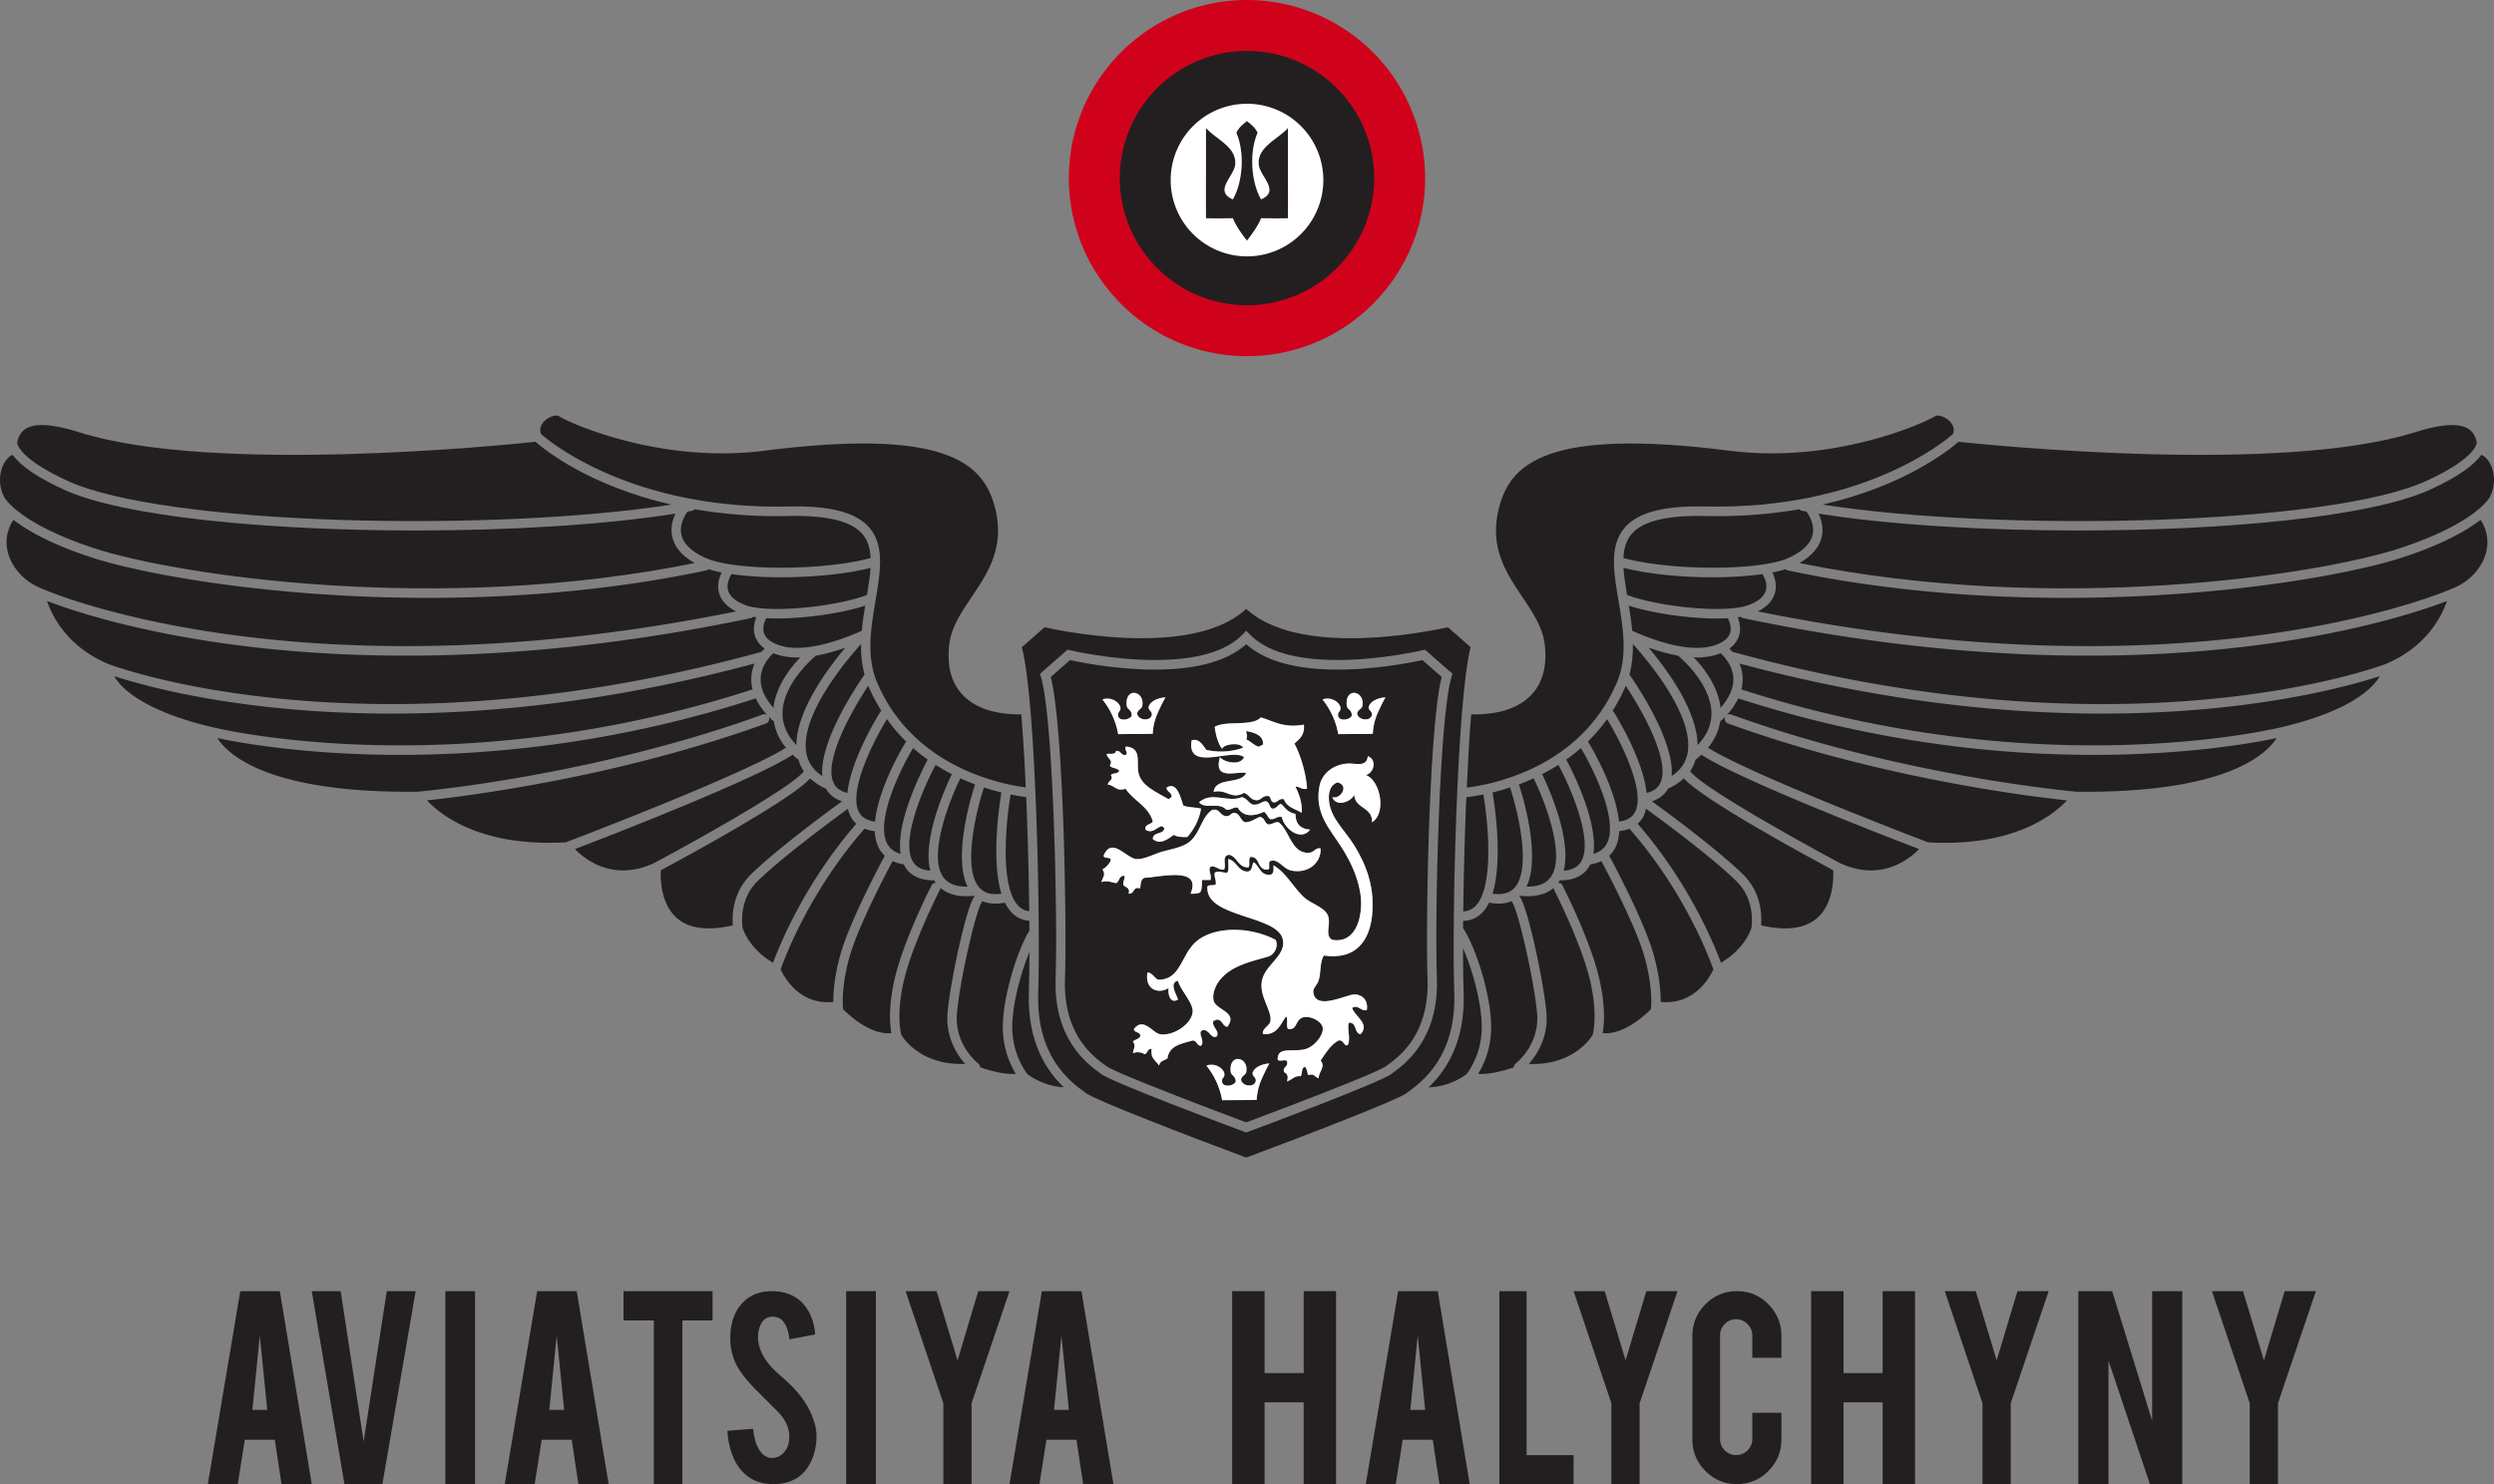 <?xml version="1.0" encoding="UTF-8"?>
<svg xmlns="http://www.w3.org/2000/svg" width="99" height="58.929" viewBox="150 95 99 58.929">
  <rect x="150" y="95" width="99" height="58.929" fill="#808080" stroke="none"/>
  <g data-name="Group 126">
    <path d="m183.085 126.072-.013-.028c-.356-.903.773-2.885 1.395-3.814l.013.032c.149.348.32.666.506.961a.219.219 0 0 0-.042.044c-.059.094-1.169 1.867-1.306 3.218-.251-.06-.426-.176-.526-.355a.163.163 0 0 0-.027-.058Z" fill="#231f20" fill-rule="evenodd" data-name="Path 3328"></path>
    <path d="M180.703 123.106c.093-.86.679-1.602 1.067-2.006-.042.001-.085.006-.126.006-.254 0-.497-.028-.723-.094a2.037 2.037 0 0 1-.221-.076c-.138.124-.474.475-.504.973-.024.39.148.791.507 1.197Z" fill="#231f20" fill-rule="evenodd" data-name="Path 3329"></path>
    <path d="M183.556 120.716a7.488 7.488 0 0 1-1.182.322c-.009.011-.015.023-.027.032-.012.011-1.283 1.068-1.285 2.26-.001.451.186.871.551 1.255.009-1.37 1.23-3.022 1.943-3.869Z" fill="#231f20" fill-rule="evenodd" data-name="Path 3330"></path>
    <path d="M184.56 117.159c-.018-.372-.108-.694-.324-.949-.437-.516-1.395-.754-2.932-.72a19.552 19.552 0 0 1-3.732-.269.179.179 0 0 1-.102.061l-.178.031c-.12.169-.323.524-.248.9.073.365.393.68.951.936 1.133.522 4.655.523 6.565.01Z" fill="#231f20" fill-rule="evenodd" data-name="Path 3319"></path>
    <path d="M181.023 120.648c.722.207 1.852-.007 3.186-.602.03-.338.081-.673.134-.997-.921.299-2.359.51-3.495.51-.15 0-.293-.005-.431-.012-.057.105-.173.365-.086.606.079.218.312.385.692.495Z" fill="#231f20" fill-rule="evenodd" data-name="Path 3331"></path>
    <path d="M186.247 124.703c-.459.756-1.489 2.814-1.048 3.756.105.222.287.37.552.449-.211-1.365 1.001-3.608 1.077-3.747a6.934 6.934 0 0 1-.581-.458Z" fill="#231f20" fill-rule="evenodd" data-name="Path 3332"></path>
    <path d="M179.622 119.038c.858.31 3.448.086 4.792-.413.065-.383.121-.744.141-1.076-.975.248-2.289.372-3.528.372a14.51 14.51 0 0 1-1.991-.124c-.07.114-.209.385-.132.651.071.245.312.443.718.59Z" fill="#231f20" fill-rule="evenodd" data-name="Path 3333"></path>
    <path d="M184.181 120.571c-.537.593-2.468 2.854-2.167 4.354.074.371.282.664.629.889-.133-1.461 1.579-3.894 1.675-4.028a4.429 4.429 0 0 1-.137-1.215Z" fill="#231f20" fill-rule="evenodd" data-name="Path 3334"></path>
    <path d="M180.463 123.4a2.726 2.726 0 0 1-.463-.669 45.925 45.925 0 0 1-14.105 2.243c-3.718 0-6.337-.471-7.269-.668.428.668 2.052 2.196 7.949 2.13.167-.014 6.981-.624 13.712-3.068a.18.18 0 0 1 .176.032Z" fill="#231f20" fill-rule="evenodd" data-name="Path 3335"></path>
    <path d="M214.179 122.11c.443-1.035.251-2.171.066-3.27-.189-1.112-.366-2.163.237-2.876.521-.617 1.545-.888 3.222-.853 6.219.134 9.479-2.577 9.819-2.877.097-.252-.055-.445-.159-.538-.191-.172-.451-.234-.548-.173-.491.313-4.08 1.893-8.146 1.375-7.305-.929-8.723.537-9.167 2.261-.402 1.566.277 2.578.934 3.557.412.613.8 1.191.88 1.862.105.88-.085 1.57-.566 2.051-.688.688-1.779.753-2.352.733-.071.87-.129 1.868-.176 2.91.907-.107 4.492-.743 5.956-4.162Z" fill="#231f20" fill-rule="evenodd" data-name="Path 3320"></path>
    <path d="M179.873 122.375a1.663 1.663 0 0 1-.049-.49c.012-.2.062-.381.129-.539-5.583 1.501-10.445 1.988-14.396 1.988-5.962 0-9.851-1.103-11.026-1.488.269.466 1.122 1.352 3.811 2.007h.002c.095.025 9.541 2.4 21.529-1.478Z" fill="#231f20" fill-rule="evenodd" data-name="Path 3336"></path>
    <path d="M187.14 125.37c-.434.8-1.404 2.967-.908 3.83.131.226.36.348.696.371-.33-1.292.651-3.409.857-3.831a7.87 7.87 0 0 1-.645-.37Z" fill="#231f20" fill-rule="evenodd" data-name="Path 3337"></path>
    <path d="M184.735 127.622c.13-1.369 1.16-3.062 1.216-3.152.005-.009.013-.015.02-.022a6.719 6.719 0 0 1-.764-.894c-.499.812-1.546 2.841-1.112 3.686.112.217.323.343.64.382Z" fill="#231f20" fill-rule="evenodd" data-name="Path 3338"></path>
    <path d="M181.908 125.623a1.613 1.613 0 0 1-.218-.47.17.17 0 0 1-.055-.032 3.594 3.594 0 0 1-.18-.161.191.191 0 0 1-.043.042c-1.581 1.005-7.293 3.216-8.59 3.712.41.421 1.531 1.309 3.15.552 1.505-.803 5.487-3.014 5.936-3.643Z" fill="#231f20" fill-rule="evenodd" data-name="Path 3339"></path>
    <path d="M152.676 114.091c3.87 1.781 16.962 2.042 23.973.945-3.263-.748-5.034-2.179-5.393-2.494-1.188.126-12.773 1.304-18.098-.374-1.101-.346-1.815-.383-2.182-.113-.155.114-.252.29-.296.534.061.24.396.765 1.996 1.502Z" fill="#231f20" fill-rule="evenodd" data-name="Path 3321"></path>
    <path d="M179.805 129.724c1.023-1.003 3.042-2.487 3.62-2.907-.289-.094-.504-.26-.636-.498a2.333 2.333 0 0 1-.632-.411c-.736.845-5.084 3.196-5.926 3.648-.016.31-.015 1.314.626 1.887.482.431 1.235.529 2.234.3-.032-.386-.017-1.301.714-2.019Z" fill="#231f20" fill-rule="evenodd" data-name="Path 3371"></path>
    <path d="M180.227 120.882c.003-.002.007 0 .01-.001.04-.05.079-.093.115-.131a.977.977 0 0 1-.372-.47c-.104-.291-.035-.578.042-.769a2.555 2.555 0 0 1-.13-.019.175.175 0 0 1-.09.052c-5.239 1.1-9.824 1.49-13.693 1.49-8 0-12.933-1.666-14.241-2.17.2.594.795 1.81 2.425 2.499.211.081 10.231 3.842 25.934-.481Z" fill="#231f20" fill-rule="evenodd" data-name="Path 3340"></path>
    <path d="M179.223 119.276c-.363-.183-.592-.425-.678-.725-.091-.32.006-.623.101-.82a4.88 4.88 0 0 1-.526-.13.192.192 0 0 1-.087.049c-3.756.795-7.554 1.089-11.031 1.089-6.155 0-11.3-.922-13.408-1.618-1.589-.523-2.522-1.065-3.06-1.478a1.587 1.587 0 0 0-.213 1.321c.173.617.684 1.156 1.335 1.407l.102.039.001.004c1.039.432 10.881 4.226 27.464.862Z" fill="#231f20" fill-rule="evenodd" data-name="Path 3341"></path>
    <path d="M153.709 116.761c3.229 1.065 13.652 2.665 23.865.596-.51-.289-.812-.649-.895-1.072-.068-.339.021-.653.133-.892-2.778.444-6.536.671-10.311.671-5.78 0-11.596-.531-13.979-1.628-1.029-.474-1.703-.935-2.019-1.377-.222.087-.412.372-.478.723-.035.182-.065.562.142.962l.011.013c.006.01.566 1.026 3.531 2.004Z" fill="#231f20" fill-rule="evenodd" data-name="Path 3322"></path>
    <path d="M190.428 130.972a.678.678 0 0 0 .428.21c-.017-1.399-.057-3-.121-4.535a7.61 7.61 0 0 1-.617-.1c-.176.999-.451 3.648.31 4.425Z" fill="#231f20" fill-rule="evenodd" data-name="Path 3374"></path>
    <path d="M181.296 115.111c1.677-.035 2.701.236 3.222.853.603.712.426 1.763.238 2.876-.186 1.099-.378 2.235.065 3.27 1.435 3.353 4.907 4.028 5.897 4.154a87.33 87.33 0 0 0-.176-2.901c-.588.013-1.628-.069-2.293-.734-.481-.481-.671-1.171-.566-2.051.08-.671.469-1.25.88-1.862.657-.979 1.336-1.991.934-3.557-.444-1.723-1.861-3.19-9.167-2.261-4.065.518-7.654-1.062-8.145-1.374-.098-.062-.358 0-.549.172-.104.094-.256.286-.159.538.34.3 3.601 3.011 9.819 2.877Z" fill="#231f20" fill-rule="evenodd" data-name="Path 3324"></path>
    <path d="M208.084 131.187a.694.694 0 0 0 .488-.214c.761-.778.487-3.427.311-4.425-.296.058-.529.09-.677.106a154.7 154.7 0 0 0-.122 4.533Z" fill="#231f20" fill-rule="evenodd" data-name="Path 3375"></path>
    <path d="M189.058 126.269c-.297.896-.864 3.203-.186 3.971.195.221.484.302.881.244-.437-1.414-.045-3.759.001-4.018a9.338 9.338 0 0 1-.696-.197Z" fill="#231f20" fill-rule="evenodd" data-name="Path 3376"></path>
    <path d="M188.121 125.904c-.418.844-1.279 3.022-.693 3.9.183.276.511.411.979.402-.592-1.201.162-3.641.299-4.061a8.647 8.647 0 0 1-.585-.241Z" fill="#231f20" fill-rule="evenodd" data-name="Path 3377"></path>
    <path d="M180.713 123.627a.179.179 0 0 1-.069-.04c-.052-.051-.099-.102-.147-.152a.201.201 0 0 1 .028.047.192.192 0 0 1-.113.243c-5.952 2.161-11.971 2.897-13.462 3.055.525.565 2.113 1.859 5.514 1.665.478-.182 7.053-2.694 8.737-3.757a2.142 2.142 0 0 1-.488-1.061Z" fill="#231f20" fill-rule="evenodd" data-name="Path 3351"></path>
    <path d="M207.62 121.875c-.492 1.585-.67 9.478-.583 11.958.085 2.423-1.252 3.404-1.755 3.773l-.051.038c-.471.349-5.164 2.101-5.697 2.3l-.064.024-.064-.024c-.534-.199-5.226-1.951-5.698-2.3l-.051-.038c-.503-.369-1.84-1.351-1.754-3.773.087-2.481-.092-10.376-.583-11.958l-.037-.12 1.094-.959.092.022c.016.004 1.645.389 3.37.389 1.668 0 2.844-.344 3.498-1.025l.133-.138.133.138c.653.681 1.83 1.025 3.497 1.025 1.726 0 3.355-.385 3.371-.389l.093-.022 1.093.959-.037.12Zm.108 12.519c-.098-2.799.102-11.6.65-13.696l-.901-.791c-.408.09-2.087.435-3.853.435-1.915.001-3.311-.391-4.154-1.164-.843.773-2.239 1.164-4.154 1.164-1.766 0-3.445-.345-3.853-.435l-.901.791c.586 2.211.737 11.222.651 13.696-.09 2.554 1.263 3.547 1.841 3.971l.06.044c.37.275 3.979 1.669 6.356 2.555 2.377-.886 5.986-2.28 6.356-2.555l.06-.044c.577-.424 1.931-1.416 1.842-3.971Z" fill="#231f20" fill-rule="evenodd" data-name="Path 3352"></path>
    <path d="M208.076 132.65c0 .694.008 1.288.024 1.73.071 2.029-.733 3.167-1.392 3.795a2.672 2.672 0 0 0 1.509-.528c.075-.093.603-.792.603-1.873 0-.909-.359-2.245-.744-3.124Z" fill="#231f20" fill-rule="evenodd" data-name="Path 3381"></path>
    <path d="M211.013 135.213c-.133-1.39-.746-4.022-.978-4.376a.185.185 0 0 1-.023-.057 1.365 1.365 0 0 1-.533.101c-.116 0-.242-.016-.372-.039a1.518 1.518 0 0 1-.271.398c-.207.212-.46.319-.756.325l-.002.288c.509.772 1.114 2.675 1.114 3.921 0 .881-.307 1.529-.516 1.867.485.028 1.064-.139 1.418-.263a.186.186 0 0 1 .071-.148c.04-.031.967-.761.848-2.017Z" fill="#231f20" fill-rule="evenodd" data-name="Path 3382"></path>
    <path d="M187.617 135.176c.122-1.286.732-4.082 1.039-4.55.01-.015.023-.025.035-.036a.514.514 0 0 1-.024-.023c-.005 0-.008.003-.012.003a2.693 2.693 0 0 1-.292.016c-.436 0-.781-.111-1.033-.329a.185.185 0 0 1-.02.071c-.011.021-1.09 2.139-1.431 3.615-.305 1.322-.128 2.045-.097 2.155.082.138.792 1.217 2.53 1.146-.326-.367-.789-1.075-.695-2.068Z" fill="#231f20" fill-rule="evenodd" data-name="Path 3385"></path>
    <path d="M190.841 134.381c.014-.412.021-.958.023-1.589-.361.875-.684 2.12-.684 2.983 0 1.08.528 1.778.602 1.872.085.068.636.482 1.447.526-.657-.628-1.46-1.766-1.388-3.792Z" fill="#231f20" fill-rule="evenodd" data-name="Path 3386"></path>
    <path d="M199.471 124.357c.183.081.295.233.499.293.061-.022.105-.062.166-.083.045-.425-.471-.494-.665-.542.014.15.063.201 0 .332Z" fill="#231f20" fill-rule="evenodd" data-name="Path 3359"></path>
    <path d="m190.863 131.948-.003-.388a1.054 1.054 0 0 1-.696-.32 1.534 1.534 0 0 1-.271-.398c-.13.023-.256.039-.372.039-.198 0-.376-.035-.533-.102a.19.19 0 0 1-.023.058c-.232.354-.845 2.986-.977 4.375-.119 1.257.807 1.987.847 2.017.047.037.07.093.071.149.355.124.934.291 1.418.263a3.563 3.563 0 0 1-.516-1.866c0-1.2.56-3.004 1.055-3.827Z" fill="#231f20" fill-rule="evenodd" data-name="Path 3387"></path>
    <path d="M184.863 128.621a1.628 1.628 0 0 1-.138-.62 1.578 1.578 0 0 1-.407-.095c-2.19 2.497-3.174 5.14-3.33 5.585.124.274.73 1.428 2.091 1.292-.002-.39.045-1.051.292-1.917.376-1.318 1.582-3.575 1.751-3.888a1.166 1.166 0 0 1-.259-.357Z" fill="#231f20" fill-rule="evenodd" data-name="Path 3388"></path>
    <path d="M204.707 123.275a2.3 2.3 0 0 0-.211.859c-.024.017-1.366.009-1.372.017a3.04 3.04 0 0 0-.624-1.376c.289-.112.632.055.708.292.046.198-.13.175-.084.375.064.22.502.131.542-.042-.031-.272-.192-.193-.208-.417-.05-.713.726-.553.625.043-.024.137-.136.106-.208.291.008.267.504.356.582.083.025-.179-.135-.17-.125-.333.082-.268.453-.365.667-.376-.107.181-.181.344-.292.584Zm-.24 4.375c.022-.619-.67-.524-.708-1.084-.137.278-.724.492-.874.084.309.109.708-.462.207-.583-.233.082-.379.317-.333.749.074.682.615 1.131 1 1.751.442.709.833 1.63.708 2.791-.105.972-.623 1.771-1.916 1.584-.171.287-.098.655-.208 1-.052.162-.229.293-.208.458.095.765 1.347.057 1.665.083.294.024.521.243.459.625-.261.053-.351-.242-.583-.084.094.325.726.627.332 1.042-.264-.042-.135-.475-.458-.458-.091.213.081.616-.041.875-.155.114-.155-.215-.375-.167-.322.178-.502.497-.708.792.205.263-.069.428-.083.708-.184-.068-.16-.208-.416-.125-.031-.122-.048-.258-.125-.333-.15.031-.094.267-.167.375-.252-.026-.315.121-.541.208.048-.221.028-.283-.125-.375-.054-.234.179-.182.125-.416-.031-.122-.344.038-.375-.084-.009-.546.627-.263 1.124-.417.34-.104.699-.544.667-.833-.031-.268-.514-.508-.791-.415-.319.103-.203.509-.584.457-.099-.095.016-.405-.082-.5-.226.316-.343.74-.917.708-.053-.222.253-.327.292-.499.093-.421-.454-.987-.333-1.625.12-.639.953-.978.833-1.626-.184-.98-2.998-.864-2.998-2.041-.04-.207.263-.07.333-.167.023-.19-.074-.259-.042-.458.166-.092.298.012.499 0 .083-.113.026-.364.042-.542.34.076.359.474.75.5.203-.005.178-.237.25-.375.248.141.244.534.666.5.14-.027.133-.2.124-.375.531.296.834.968 1.291 1.333.245.197.752.349.875.667.13.338-.147.784.167.958 1.016.171 1.227-1.067 1.123-1.791-.093-.66-.363-1.269-.749-1.875-.457-.718-1.1-1.363-.874-2.459.103-.497.574-.862 1.166-.874.298-.007.696.149.749-.292.367.135.254.666-.083.75.566.188.844 1.502.25 1.875Zm-4.367 10.162a2.235 2.235 0 0 0-.211.859c-.025.016-1.367.008-1.372.016a3.052 3.052 0 0 0-.624-1.375c.287-.113.631.054.707.291.046.2-.129.176-.083.376.063.219.502.13.541-.042-.031-.273-.192-.194-.208-.417-.051-.713.727-.553.625.041-.024.138-.137.108-.208.292.008.267.504.357.583.084.026-.178-.136-.171-.126-.334.082-.268.454-.365.667-.375-.106.181-.18.344-.291.584Zm-2.42-1.288c-.181 0-.154-.207-.334-.208-.445.124-.936.203-1 .709-.123.084-.312.103-.332.291-.115-.204-.36-.279-.291-.667-.191-.023-.148.185-.292.209a.514.514 0 0 0-.458-.042c.039-.203.125-.289 0-.458.079-.088.24-.094.291-.208.02-.201-.241-.121-.249-.292.374-.493.751.163 1.04.208.548.084 1.288-.443 1.291-.916.003-.355-.501-.853-.582-1.208-.377.086-.046.566 0 .749-.294.17-.405-.168-.376-.458-.429.266-.962.028-.832-.625.203.032.257.215.416.292.892.02.908-.973 1.499-1.5.686-.611 2.105-.639 3.164-.084.133.245-.037.591-.291.667-.692.206-1.549.362-1.998 1.042-.073.108-.235.426-.167.708.092.379.992.446.541 1.042-.201-.036-.186-.286-.416-.291a.2.2 0 0 1-.125.04c-.12.221.254.404.125.626-.233.12-.285-.261-.541-.251-.278.079.094.41-.083.625Zm-2.874-6.041c.063-.243-.119-.241-.208-.333-.032-.172.064-.215.041-.375-.225-.018-.188.227-.333.291-.228-.038-.329-.117-.582-.041.056-.212.183-.284.041-.5.143-.094.267-.206.333-.375-.013-.14-.264-.042-.29-.167.32-.779.881.073 1.29.125.295.038.719-.203 1.04-.292.372-.102.748-.168 1-.333.519-.341.526-1.041 1-1.333h.125c.162.045.201.214.374.25.208.041.204-.13.375-.125.223.04.224.303.416.375.255-.009.384-.143.583-.209.2.01.179.238.333.293.177.009.225-.11.417-.084.433.322.502 1.257 1.208 1.208.202-.013.26-.22.457-.167.022.578-.503 1.011-1.166.875-.336-.068-.516-.49-.832-.374-.103.035.012.29-.084.333-.441.052-.305-.472-.666-.5-.167.014-.019.342-.125.417-.416-.001-.424-.41-.75-.501-.32.03-.11.39-.208.584-.231.024-.292-.124-.499-.126-.189.084.024.324-.042.543h-.333c-.018.111.014.361-.084.499a.863.863 0 0 1-.375.042c.448-1.075-1.131-.67-1.831-.625-.142.053-.152.237-.167.417-.309-.088-.214.23-.458.208Zm-.333-7.416c.046.198-.13.175-.083.375.062.22.501.131.541-.042-.031-.272-.192-.193-.208-.416-.051-.714.726-.554.624.041-.023.138-.136.107-.208.291.009.268.505.357.583.084.026-.179-.136-.17-.125-.333.082-.269.452-.365.667-.376-.106.181-.181.344-.292.584a2.3 2.3 0 0 0-.211.859c-.024.017-1.366.009-1.371.017a3.06 3.06 0 0 0-.625-1.377c.289-.111.633.056.708.293Zm2.499 3.916c.192.085.49.065.708.125a2.297 2.297 0 0 1-.542 1.125c-.219.012-.415-.003-.541-.083-.222.158-.542.418-.833.166-.003-.294.411-.171.458-.416-.141-.308-.409.294-.75.041-.035-.245.237-.18.292-.333-.182-.608-.77-.813-1.083-1.291-.369.127-.409-.125-.707-.168.026-.162.248-.176.124-.374.073-.094.295-.039.333-.167-.066-.127-.301-.087-.374-.208.15-.237-.106-.27-.125-.459.083-.04.337.058.374-.124.203-.022.184.176.375.166.127-.077-.047-.198 0-.333h.084c.53.081.368.578.416.958.075.581.675.81 1.207 1.126.055-.016.066-.074.125-.084.005-.199-.191-.198-.208-.375.418-.263.562.388.667.708Zm5.038.958c-.38.496-1.046-.054-1.125-.5-.225-.044-.247.114-.457.084-.112-.069-.135-.227-.25-.291-.402.189-.834.214-1.041-.168-.206-.024-.253.109-.458.084-.306-.329-.798.012-1.082-.292.526-.456 1.136.033 1.706-.208.191.046.253.218.416.292.253.043.32-.097.501-.126.2-.006.145.243.291.292.174.02.269-.255.374-.166.143.162.276.335.542.375 0 .402.204.6.583.624Zm-4.706-3.541c.288-.108.448.198.583.375.482.118 1.04.072 1.458-.083-.103-.235-.764-.152-.832.041-.166-.224-.247-.531-.292-.875.471-.263 1.475.004 1.832-.375.563.177.906.428 1.707.292.042.417-.18.57-.375.75.27.498.48 1.293.5 1.792-.226.045-.278-.084-.458-.084.133.299.27.59.25 1.042-.261-.156-.607-.227-.708-.541-.206-.041-.223.11-.375.124-.183.016-.108-.225-.25-.25-.234-.026-.257.16-.458.167-.254-.01-.3-.228-.499-.292-.505.287-.692-.162-1.208-.041.075-.607 1.081-.279 1.291-.751-.399-.072-1.315.318-1.041-.624.179.209.806.344.958 0-.47-.392-2.292.614-2.083-.667Zm5.797-2.813h-.001c-1.668 0-2.887-.34-3.63-1.01-.743.67-1.963 1.01-3.631 1.01-1.551 0-2.986-.295-3.362-.378l-.768.673c.51 1.961.641 9.807.566 11.966-.078 2.219 1.097 3.082 1.6 3.451l.052.038c.322.239 3.466 1.453 5.543 2.228 2.077-.775 5.221-1.989 5.542-2.228l.053-.038c.502-.368 1.678-1.231 1.601-3.451-.076-2.157.055-10.002.564-11.966l-.766-.673c-.377.083-1.812.377-3.363.378Z" fill="#231f20" fill-rule="evenodd" data-name="Path 3360"></path>
    <path d="M186.98 130.153a.182.182 0 0 1 .167-.1l-.028-.036c-.014-.021-.026-.045-.039-.067-.008.001-.016.005-.025.005-.543 0-.928-.189-1.144-.563-.012-.022-.023-.046-.034-.069a1.678 1.678 0 0 1-.445-.132c-.212.395-1.353 2.553-1.703 3.78-.326 1.143-.282 1.912-.263 2.102.365.362 1.146 1.021 1.917.949-.06-.335-.123-1.056.134-2.166.352-1.522 1.417-3.615 1.463-3.703Z" fill="#231f20" fill-rule="evenodd" data-name="Path 3389"></path>
    <path d="M183.765 127.415a1.246 1.246 0 0 1-.104-.303c-.541.394-2.594 1.9-3.597 2.885-.758.744-.597 1.78-.585 1.851.019.063.261.823 1.208 1.379.268-.723 1.272-3.179 3.306-5.52a.983.983 0 0 1-.228-.292Z" fill="#231f20" fill-rule="evenodd" data-name="Path 3390"></path>
    <path d="M195.261 130.275c.015-.18.025-.364.166-.417.7-.045 2.279-.45 1.832.625a.89.89 0 0 0 .374-.042c.098-.138.066-.388.084-.5h.334c.065-.218-.148-.458.041-.542.208.002.268.15.5.126.097-.194-.113-.555.208-.584.326.091.334.499.75.5.106-.074-.042-.402.125-.417.361.028.224.553.665.501.097-.043-.019-.298.085-.334.316-.115.496.306.831.375.664.136 1.189-.297 1.166-.875-.196-.053-.254.154-.457.167-.705.049-.775-.886-1.208-1.209-.191-.025-.239.094-.417.084-.153-.054-.133-.282-.333-.292-.198.066-.327.2-.582.208-.193-.071-.193-.334-.416-.375-.171-.004-.167.167-.375.126-.173-.036-.213-.205-.375-.251h-.125c-.474.293-.48.992-.999 1.334-.252.165-.628.231-1 .333-.321.089-.745.33-1.04.292-.409-.052-.971-.904-1.291-.125.027.124.278.027.291.167-.066.169-.19.281-.333.375.141.216.014.288-.041.5.253-.076.354.003.582.041.144-.064.107-.309.333-.291.022.16-.074.204-.041.375.088.092.271.09.207.333.245.022.15-.296.459-.208Z" fill="#fff" fill-rule="evenodd" data-name="Path 3391"></path>
    <path d="M195.758 124.134c.01-.307.097-.612.211-.859.111-.24.186-.402.292-.584-.215.011-.585.107-.667.376-.011.163.151.154.125.333-.078.273-.574.184-.583-.084.072-.184.185-.153.208-.29.102-.596-.675-.756-.624-.042.016.223.178.144.208.416-.039.173-.479.262-.541.042-.047-.2.129-.177.083-.375-.075-.237-.419-.405-.707-.292.293.373.52.811.624 1.376.005-.008 1.347 0 1.371-.017Z" fill="#fff" fill-rule="evenodd" data-name="Path 3361"></path>
    <path d="M201.424 127.316c-.266-.04-.4-.212-.542-.374-.105-.09-.2.186-.374.166-.146-.049-.092-.298-.292-.292-.18.029-.248.169-.5.126-.163-.073-.226-.246-.416-.292-.57.241-1.18-.248-1.707.208.285.304.777-.036 1.082.292.206.025.253-.108.459-.084.207.381.639.357 1.04.167.117.065.138.223.251.292.209.029.232-.129.457-.084.079.446.744.996 1.124.5-.378-.024-.582-.223-.582-.625Z" fill="#fff" fill-rule="evenodd" data-name="Path 3392"></path>
    <path d="M197.76 135.899c.257-.01.308.371.541.251.129-.222-.245-.406-.125-.625a.195.195 0 0 0 .125-.042c.23.006.216.256.416.292.451-.596-.45-.663-.541-1.042-.069-.282.094-.6.167-.708.449-.68 1.306-.836 1.998-1.042.254-.076.424-.422.291-.666-1.059-.556-2.478-.528-3.164.082-.592.527-.607 1.521-1.498 1.5-.16-.076-.213-.259-.417-.291-.13.653.403.891.833.625-.03.29.081.628.375.458-.045-.183-.377-.663 0-.75.081.356.585.854.582 1.209-.003.473-.743 1-1.291.916-.289-.044-.666-.701-1.04-.208.009.171.269.091.25.292-.052.115-.213.12-.292.208.124.169.038.255 0 .458.181-.058.322-.042.458.042.144-.024.101-.232.291-.209-.068.388.176.464.292.667.02-.188.209-.207.333-.291.063-.506.554-.586.999-.709.18.001.153.208.334.208.177-.216-.195-.546.083-.625Z" fill="#fff" fill-rule="evenodd" data-name="Path 3393"></path>
    <path d="M196.385 126.734c-.532-.315-1.132-.546-1.207-1.126-.049-.381.113-.877-.417-.958h-.083c-.047.135.127.256 0 .333-.191.01-.172-.188-.375-.167-.037.183-.291.085-.374.125.018.189.274.222.125.458.073.122.308.081.374.209-.038.128-.26.073-.333.167.124.198-.098.212-.124.374.298.043.338.296.707.167.313.479.9.684 1.082 1.293-.055.152-.326.087-.291.331.34.255.609-.348.75-.04-.047.245-.461.122-.459.416.292.252.612-.008.833-.166.127.08.322.095.542.083.254-.301.459-.651.541-1.125-.218-.059-.515-.04-.707-.125-.105-.32-.249-.972-.667-.709.017.178.212.177.208.376-.06.01-.07.068-.125.084Z" fill="#fff" fill-rule="evenodd" data-name="Path 3362"></path>
    <path d="M199.966 124.65c-.203-.06-.315-.212-.499-.293.063-.131.015-.182 0-.332.194.048.71.117.666.542-.062.021-.105.061-.167.083Zm1.916 1.667c-.02-.499-.23-1.294-.5-1.792.195-.179.417-.333.375-.751-.801.136-1.144-.113-1.707-.29-.357.378-1.36.111-1.832.374.045.344.126.651.292.876.068-.194.729-.277.832-.042a2.621 2.621 0 0 1-1.457.083c-.136-.177-.296-.483-.584-.375-.209 1.28 1.613.276 2.082.667-.152.344-.778.209-.957 0-.274.942.643.551 1.041.624-.21.472-1.217.145-1.291.751.517-.121.703.328 1.207.041.2.064.246.282.5.292.201-.007.224-.193.458-.167.142.025.067.266.25.25.152-.014.168-.165.375-.124.1.315.448.385.708.541.02-.452-.117-.744-.25-1.042.181 0 .232.13.458.084Z" fill="#fff" fill-rule="evenodd" data-name="Path 3363"></path>
    <path d="M204.493 124.134a2.3 2.3 0 0 1 .211-.859c.111-.24.185-.402.292-.584-.214.011-.585.107-.666.376-.012.163.15.154.125.333-.079.273-.575.184-.584-.083.072-.185.185-.154.209-.291.101-.596-.675-.756-.625-.043.016.224.178.145.208.417-.039.173-.478.262-.541.042-.047-.2.129-.177.083-.375-.076-.237-.419-.405-.708-.292.294.373.522.811.625 1.376.005-.008 1.347 0 1.371-.017Z" fill="#fff" fill-rule="evenodd" data-name="Path 3364"></path>
    <path d="M204.214 125.775c.336-.084.449-.615.083-.75-.054.44-.452.285-.75.291-.592.013-1.063.378-1.166.875-.226 1.096.418 1.741.875 2.459.385.606.655 1.214.749 1.874.104.725-.107 1.962-1.124 1.793-.313-.175-.037-.621-.167-.959-.123-.318-.629-.47-.874-.667-.458-.364-.761-1.036-1.291-1.333.009.175.015.348-.124.375-.423.033-.419-.36-.667-.5-.071.137-.046.37-.25.376-.39-.027-.409-.425-.75-.501-.016.178.041.429-.041.541-.201.013-.334-.092-.499 0-.032.199.064.269.042.459-.071.097-.374-.04-.334.167.001 1.177 2.815 1.061 2.998 2.042.121.647-.712.986-.833 1.624-.121.639.426 1.205.334 1.625-.039.173-.345.278-.292.5.573.032.691-.392.916-.708.099.095-.016.404.083.5.38.052.264-.354.583-.457.277-.093.761.147.791.415.032.289-.327.729-.666.833-.497.153-1.134-.129-1.124.418.031.12.343-.039.374.083.054.234-.179.182-.124.416.153.091.172.154.124.375.226-.087.29-.234.542-.208.072-.108.016-.345.166-.375.078.075.095.21.126.334.255-.084.232.056.416.124.013-.28.287-.445.082-.709.206-.293.386-.614.709-.791.22-.049.22.281.374.167.122-.259-.05-.662.042-.875.323-.017.194.416.458.458.394-.415-.239-.717-.333-1.042.233-.158.323.137.583.084.062-.382-.164-.601-.458-.625-.318-.026-1.57.682-1.665-.083-.022-.164.156-.296.208-.459.109-.344.037-.713.208-.999 1.292.187 1.81-.612 1.915-1.584.125-1.161-.266-2.082-.708-2.791-.385-.62-.926-1.069-.999-1.751-.047-.433.1-.667.333-.75.501.122.102.693-.208.584.15.408.737.194.874-.084.039.56.73.465.708 1.084.594-.374.316-1.687-.249-1.875Z" fill="#fff" fill-rule="evenodd" data-name="Path 3365"></path>
    <path d="M199.721 137.603c-.011.163.151.155.125.333-.078.274-.574.184-.583-.083.072-.185.184-.154.208-.292.102-.594-.675-.754-.624-.041.016.224.176.144.207.416-.039.172-.477.262-.54.043-.047-.201.129-.176.082-.376-.075-.237-.419-.404-.707-.291.294.372.521.811.625 1.374.004-.007 1.347.001 1.371-.015.01-.308.096-.613.211-.86.111-.239.185-.402.291-.583-.213.01-.584.107-.666.375Z" fill="#fff" fill-rule="evenodd" data-name="Path 3394"></path>
    <path d="M199.499 109.143c-3.898 0-7.071-3.172-7.071-7.071 0-3.9 3.173-7.072 7.071-7.072a7.08 7.08 0 0 1 7.072 7.072c0 3.899-3.172 7.071-7.072 7.071Z" fill="#d0021b" fill-rule="evenodd" data-name="Path 3315"></path>
    <path d="M199.5 107.122a5.057 5.057 0 0 1-5.051-5.051 5.056 5.056 0 0 1 5.051-5.05 5.056 5.056 0 0 1 5.05 5.05 5.057 5.057 0 0 1-5.05 5.051Z" fill="#231f20" fill-rule="evenodd" data-name="Path 3316"></path>
    <path d="M202.529 102.071a3.03 3.03 0 1 1-6.058.002 3.03 3.03 0 0 1 6.058-.002Z" fill="#fff" fill-rule="evenodd" data-name="Path 3317"></path>
    <path d="M201.126 100.085c-.415.459-1.21.742-1.16 1.44.034.471.875 1.056.093 1.392-.37-.633-.499-1.797-.14-2.646-.088-.2-.26-.332-.42-.461v-.003c-.16.13-.332.264-.42.464.359.849.23 2.013-.14 2.646-.782-.336.059-.921.093-1.392.05-.698-.745-.981-1.16-1.44.002 1.117-.002 2.307 0 3.578-.002.005.66.011 1.068 0 .131.331.364.634.555.888a.05.05 0 0 1 .001.009l.003-.004.003.004.001-.009c.191-.254.424-.557.555-.888.409.011 1.07.005 1.068 0 .002-1.271-.002-2.461 0-3.578Z" fill="#231f20" fill-rule="evenodd" data-name="Path 3318"></path>
    <path d="m160.313 148.035-.295 2.947h.59l-.295-2.947Zm-.596 4.133-.278 1.761h-1.189l1.287-7.661h1.571l1.267 7.661h-1.2l-.267-1.761h-1.191Z" fill="#231f20" fill-rule="evenodd" data-name="Path 3395"></path>
    <path d="m163.673 153.928-1.298-7.66h1.148l.912 5.971.918-5.971h1.147l-1.321 7.66h-1.506Z" fill="#231f20" fill-rule="evenodd" data-name="Path 3396"></path>
    <path d="M167.679 153.928h1.179v-7.66h-1.179v7.66Z" fill="#231f20" fill-rule="evenodd" data-name="Path 3397"></path>
    <path d="m172.099 148.035-.295 2.947h.589l-.294-2.947Zm-.597 4.133-.277 1.761h-1.189l1.287-7.661h1.57l1.268 7.661h-1.2l-.267-1.761h-1.192Z" fill="#231f20" fill-rule="evenodd" data-name="Path 3398"></path>
    <path d="M175.955 147.43h-1.205v-1.162h3.536v1.162h-1.198v6.498h-1.133v-6.498Z" fill="#231f20" fill-rule="evenodd" data-name="Path 3399"></path>
    <path d="M182.411 151.977c.007.521-.121.966-.385 1.337-.174.25-.418.427-.735.53a1.9 1.9 0 0 1-.594.084c-.419 0-.766-.109-1.041-.328a1.827 1.827 0 0 1-.546-.731 3.11 3.11 0 0 1-.235-1.059l1.019-.077c.045.436.155.751.328.947.128.148.275.218.441.21.234-.008.421-.129.56-.364.072-.116.108-.281.108-.496 0-.31-.135-.619-.402-.925l-.95-.95c-.355-.362-.606-.687-.753-.973a2.36 2.36 0 0 1-.237-1.052c0-.68.216-1.196.65-1.546.268-.211.6-.316.996-.316.381 0 .707.089.978.268.212.139.382.334.512.584.13.251.209.54.235.866l-1.024.196c-.03-.306-.113-.545-.249-.716-.098-.123-.239-.184-.424-.184a.485.485 0 0 0-.447.274 1.106 1.106 0 0 0-.124.549c0 .342.139.69.418 1.044.106.135.264.294.475.477.249.219.413.372.493.459.264.279.467.553.61.824.068.127.123.244.164.352.102.267.155.505.159.716Z" fill="#231f20" fill-rule="evenodd" data-name="Path 3400"></path>
    <path d="M183.59 153.928h1.178v-7.66h-1.178v7.66Z" fill="#231f20" fill-rule="evenodd" data-name="Path 3401"></path>
    <path d="m187.447 150.721-1.5-4.453h1.233l.83 2.748.823-2.748h1.239l-1.505 4.453v3.207h-1.12v-3.207Z" fill="#231f20" fill-rule="evenodd" data-name="Path 3402"></path>
    <path d="m192.134 148.035-.294 2.947h.589l-.295-2.947Zm-.596 4.133-.277 1.76h-1.189l1.286-7.66h1.571l1.268 7.66h-1.201l-.266-1.76h-1.192Z" fill="#231f20" fill-rule="evenodd" data-name="Path 3403"></path>
    <path d="M200.198 150.682v3.246h-1.287v-7.66h1.287v3.252h1.552v-3.252h1.286v7.66h-1.286v-3.246h-1.552Z" fill="#231f20" fill-rule="evenodd" data-name="Path 3404"></path>
    <path d="m206.277 148.035-.294 2.947h.589l-.295-2.947Zm-.596 4.133-.277 1.76h-1.189l1.286-7.66h1.571l1.268 7.66h-1.201l-.266-1.76h-1.192Z" fill="#231f20" fill-rule="evenodd" data-name="Path 3405"></path>
    <path d="M211.573 129.804c.584-.878-.276-3.056-.693-3.9-.2.091-.395.17-.586.242.137.419.891 2.859.299 4.06.468.009.796-.126.98-.402Z" fill="#231f20" fill-rule="evenodd" data-name="Path 3372"></path>
    <path d="M214.905 127.24c.434-.845-.613-2.875-1.112-3.686a6.719 6.719 0 0 1-.764.894c.007.008.015.013.021.022.055.09 1.085 1.783 1.215 3.152.318-.039.528-.165.64-.382Z" fill="#231f20" fill-rule="evenodd" data-name="Path 3342"></path>
    <path d="M210.128 130.24c.678-.768.111-3.075-.186-3.972a9.413 9.413 0 0 1-.696.199c.046.258.438 2.603 0 4.017.398.058.688-.023.882-.244Z" fill="#231f20" fill-rule="evenodd" data-name="Path 3373"></path>
    <path d="M215.888 126.13a.182.182 0 0 1 .027-.058l.013-.028c.357-.903-.773-2.885-1.395-3.814l-.012.031c-.15.349-.321.667-.506.962.015.013.03.027.041.044.06.094 1.17 1.867 1.305 3.218.253-.06.426-.176.527-.355Z" fill="#231f20" fill-rule="evenodd" data-name="Path 3343"></path>
    <path d="M213.801 128.458c.441-.941-.59-2.999-1.047-3.755a7.337 7.337 0 0 1-.582.458c.076.139 1.287 2.381 1.076 3.747.266-.08.449-.227.553-.45Z" fill="#231f20" fill-rule="evenodd" data-name="Path 3344"></path>
    <path d="M216.986 124.925c.301-1.501-1.631-3.761-2.167-4.354.006.407-.03.815-.136 1.216.094.133 1.806 2.567 1.673 4.027.347-.225.555-.517.63-.889Z" fill="#231f20" fill-rule="evenodd" data-name="Path 3345"></path>
    <path d="M212.768 129.2c.496-.863-.474-3.03-.908-3.83a7.749 7.749 0 0 1-.645.37c.206.423 1.187 2.539.857 3.832.337-.024.565-.146.696-.372Z" fill="#231f20" fill-rule="evenodd" data-name="Path 3346"></path>
    <path d="M217.938 123.33c-.003-1.192-1.273-2.249-1.285-2.26-.011-.009-.018-.021-.027-.032-.398-.07-.8-.186-1.182-.322.713.847 1.934 2.499 1.943 3.869.365-.383.552-.804.551-1.255Z" fill="#231f20" fill-rule="evenodd" data-name="Path 3347"></path>
    <path d="M221.956 116.212c.076-.375-.127-.73-.247-.9l-.179-.031a.184.184 0 0 1-.102-.06 19.54 19.54 0 0 1-3.731.269c-1.538-.035-2.496.203-2.933.72-.215.255-.305.577-.323.948 1.909.513 5.432.513 6.565-.009.557-.256.877-.571.95-.937Z" fill="#231f20" fill-rule="evenodd" data-name="Path 3323"></path>
    <path d="M218.804 121.908c-.03-.497-.367-.848-.504-.972-.07.027-.142.053-.221.076a2.62 2.62 0 0 1-.723.094c-.042 0-.084-.005-.126-.006.388.404.974 1.146 1.067 2.005.359-.405.53-.807.507-1.197Z" fill="#231f20" fill-rule="evenodd" data-name="Path 3348"></path>
    <path d="M218.583 119.547a7.405 7.405 0 0 1-.43.012c-1.137 0-2.575-.211-3.496-.51.053.325.104.659.134.998 1.334.595 2.465.809 3.186.601.381-.11.614-.277.692-.495.087-.241-.029-.501-.086-.606Z" fill="#231f20" fill-rule="evenodd" data-name="Path 3349"></path>
    <path d="M220.096 118.448c.077-.266-.062-.537-.133-.651-.581.083-1.272.125-1.99.125-1.239 0-2.553-.125-3.528-.373.02.332.077.693.141 1.076 1.344.499 3.933.723 4.792.413.406-.147.648-.345.718-.59Z" fill="#231f20" fill-rule="evenodd" data-name="Path 3350"></path>
    <path d="M215.339 127.112a1.178 1.178 0 0 1-.104.303.984.984 0 0 1-.228.293c2.035 2.34 3.039 4.796 3.307 5.519.946-.556 1.189-1.316 1.207-1.378.013-.072.174-1.107-.585-1.852-1.002-.984-3.055-2.492-3.597-2.885Z" fill="#231f20" fill-rule="evenodd" data-name="Path 3378"></path>
    <path d="M214.275 128.001c-.01.225-.052.436-.138.62-.065.14-.152.257-.259.358.169.312 1.376 2.569 1.751 3.886.248.866.294 1.528.292 1.918 1.361.136 1.967-1.018 2.091-1.292-.155-.445-1.14-3.088-3.329-5.585a1.629 1.629 0 0 1-.408.095Z" fill="#231f20" fill-rule="evenodd" data-name="Path 3379"></path>
    <path d="M217.544 124.96c-.057.054-.115.109-.179.161a.193.193 0 0 1-.055.032c-.05.169-.121.327-.218.469.448.63 4.431 2.841 5.935 3.644 1.62.757 2.741-.131 3.151-.552-1.297-.497-7.009-2.707-8.591-3.713-.017-.011-.03-.026-.043-.041Z" fill="#231f20" fill-rule="evenodd" data-name="Path 3353"></path>
    <path d="M216.842 125.908c-.171.16-.382.297-.631.411-.133.238-.347.404-.637.499.579.419 2.597 1.903 3.62 2.906.732.718.746 1.633.714 2.02.999.228 1.752.13 2.235-.301.641-.573.642-1.577.626-1.887-.842-.451-5.191-2.803-5.927-3.648Z" fill="#231f20" fill-rule="evenodd" data-name="Path 3380"></path>
    <path d="M211.69 130.328a.205.205 0 0 1-.02-.071c-.251.218-.597.328-1.033.329-.093 0-.191-.006-.292-.016-.005 0-.007-.003-.012-.003l-.024.023c.013.011.026.022.036.037.306.467.916 3.263 1.038 4.549.095.993-.369 1.701-.695 2.068 1.739.071 2.448-1.008 2.531-1.146.031-.109.207-.833-.098-2.155-.341-1.476-1.42-3.594-1.431-3.615Z" fill="#231f20" fill-rule="evenodd" data-name="Path 3383"></path>
    <path d="M213.568 129.191c-.13.062-.28.105-.445.132-.011.023-.022.047-.034.069-.215.374-.6.563-1.144.563-.009 0-.016-.004-.025-.005-.013.023-.025.046-.039.067l-.027.036a.181.181 0 0 1 .167.1c.045.088 1.111 2.181 1.462 3.704.257 1.109.195 1.83.134 2.165.771.072 1.553-.587 1.918-.948.018-.191.063-.96-.263-2.103-.35-1.227-1.492-3.386-1.704-3.78Z" fill="#231f20" fill-rule="evenodd" data-name="Path 3384"></path>
    <path d="M248.976 113.783c-.067-.352-.257-.637-.479-.724-.316.442-.99.903-2.02 1.377-2.382 1.097-8.198 1.628-13.978 1.628-3.776 0-7.532-.227-10.311-.67.112.237.201.551.134.892-.084.422-.386.781-.896 1.071 10.213 2.069 20.637.469 23.865-.596 2.965-.978 3.526-1.994 3.531-2.005l.011-.013c.207-.4.177-.779.143-.96Z" fill="#231f20" fill-rule="evenodd" data-name="Path 3325"></path>
    <path d="M246.324 114.091c1.6-.737 1.934-1.262 1.995-1.502-.043-.244-.141-.42-.296-.534-.367-.27-1.08-.233-2.181.113-5.326 1.678-16.91.5-18.099.374-.359.315-2.13 1.746-5.392 2.494 7.01 1.097 20.103.836 23.973-.945Z" fill="#231f20" fill-rule="evenodd" data-name="Path 3326"></path>
    <path d="M245.406 117.122c-2.108.695-7.253 1.617-13.408 1.617-3.477 0-7.275-.294-11.031-1.09a.176.176 0 0 1-.087-.049c-.155.05-.332.093-.526.131.096.197.192.5.101.82-.086.3-.315.542-.679.725 16.585 3.364 26.426-.43 27.466-.862l.001-.004.101-.039c.651-.251 1.163-.79 1.335-1.407a1.594 1.594 0 0 0-.213-1.322c-.538.415-1.471.956-3.06 1.48Z" fill="#231f20" fill-rule="evenodd" data-name="Path 3354"></path>
    <path d="M219.198 119.544a.175.175 0 0 1-.09-.052 2.555 2.555 0 0 1-.13.019c.076.191.145.478.042.769a.982.982 0 0 1-.372.47c.036.038.075.081.115.131l.01.001c15.702 4.324 25.722.562 25.934.481 1.63-.689 2.224-1.906 2.425-2.499-1.309.504-6.242 2.17-14.242 2.17-3.869 0-8.453-.39-13.692-1.49Z" fill="#231f20" fill-rule="evenodd" data-name="Path 3355"></path>
    <path d="M218.475 123.482a.201.201 0 0 1 .028-.047 3.486 3.486 0 0 1-.147.152.179.179 0 0 1-.069.04 2.148 2.148 0 0 1-.488 1.062c1.685 1.063 8.259 3.575 8.737 3.757 3.401.193 4.989-1.101 5.514-1.666-1.491-.157-7.51-.894-13.462-3.055a.192.192 0 0 1-.113-.243Z" fill="#231f20" fill-rule="evenodd" data-name="Path 3356"></path>
    <path d="M219 122.731a2.75 2.75 0 0 1-.463.67.177.177 0 0 1 .176-.033c6.731 2.444 13.545 3.054 13.712 3.068 5.897.066 7.521-1.462 7.948-2.13-.931.197-3.55.668-7.268.668-3.776 0-8.684-.488-14.105-2.243Z" fill="#231f20" fill-rule="evenodd" data-name="Path 3357"></path>
    <path d="M219.047 121.346a1.596 1.596 0 0 1 .079 1.029c11.989 3.878 21.435 1.503 21.529 1.479l.003-.001c2.69-.655 3.542-1.541 3.811-2.007-1.176.385-5.064 1.488-11.026 1.488-3.951 0-8.814-.487-14.396-1.988Z" fill="#231f20" fill-rule="evenodd" data-name="Path 3358"></path>
    <path d="M212.464 153.928h-2.946v-7.66h1.081v6.511h1.865v1.149Z" fill="#231f20" fill-rule="evenodd" data-name="Path 3406"></path>
    <path d="m213.965 150.721-1.5-4.453h1.233l.83 2.748.823-2.748h1.239l-1.505 4.453v3.207h-1.12v-3.207Z" fill="#231f20" fill-rule="evenodd" data-name="Path 3407"></path>
    <path d="M218.95 153.928c-.492 0-.91-.174-1.254-.522a1.728 1.728 0 0 1-.517-1.263v-4.084c0-.497.173-.921.519-1.269a1.704 1.704 0 0 1 1.252-.522c.492 0 .909.175 1.251.525.343.35.514.772.514 1.266v.854h-1.157v-.878a.63.63 0 0 0-.189-.46.617.617 0 0 0-.454-.191.61.61 0 0 0-.452.191.636.636 0 0 0-.186.46v4.096c0 .179.062.331.186.457a.614.614 0 0 0 .452.188.622.622 0 0 0 .454-.188.622.622 0 0 0 .189-.457v-1.033h1.157v1.045c0 .497-.173.92-.52 1.266a1.698 1.698 0 0 1-1.245.519Z" fill="#231f20" fill-rule="evenodd" data-name="Path 3408"></path>
    <path d="M223.18 150.682v3.246h-1.287v-7.66h1.287v3.252h1.552v-3.252h1.286v7.66h-1.286v-3.246h-1.552Z" fill="#231f20" fill-rule="evenodd" data-name="Path 3409"></path>
    <path d="m228.696 150.721-1.499-4.453h1.233l.829 2.748.824-2.748h1.239l-1.506 4.453v3.207h-1.12v-3.207Z" fill="#231f20" fill-rule="evenodd" data-name="Path 3410"></path>
    <path d="m233.843 146.268 1.587 5.148v-5.148h1.195v7.66h-1.284l-1.645-4.905v4.905H232.5v-7.66h1.343Z" fill="#231f20" fill-rule="evenodd" data-name="Path 3411"></path>
    <path d="m239.304 150.721-1.5-4.453h1.233l.83 2.748.824-2.748h1.238l-1.505 4.453v3.207h-1.12v-3.207Z" fill="#231f20" fill-rule="evenodd" data-name="Path 3412"></path>
  </g>
</svg>

